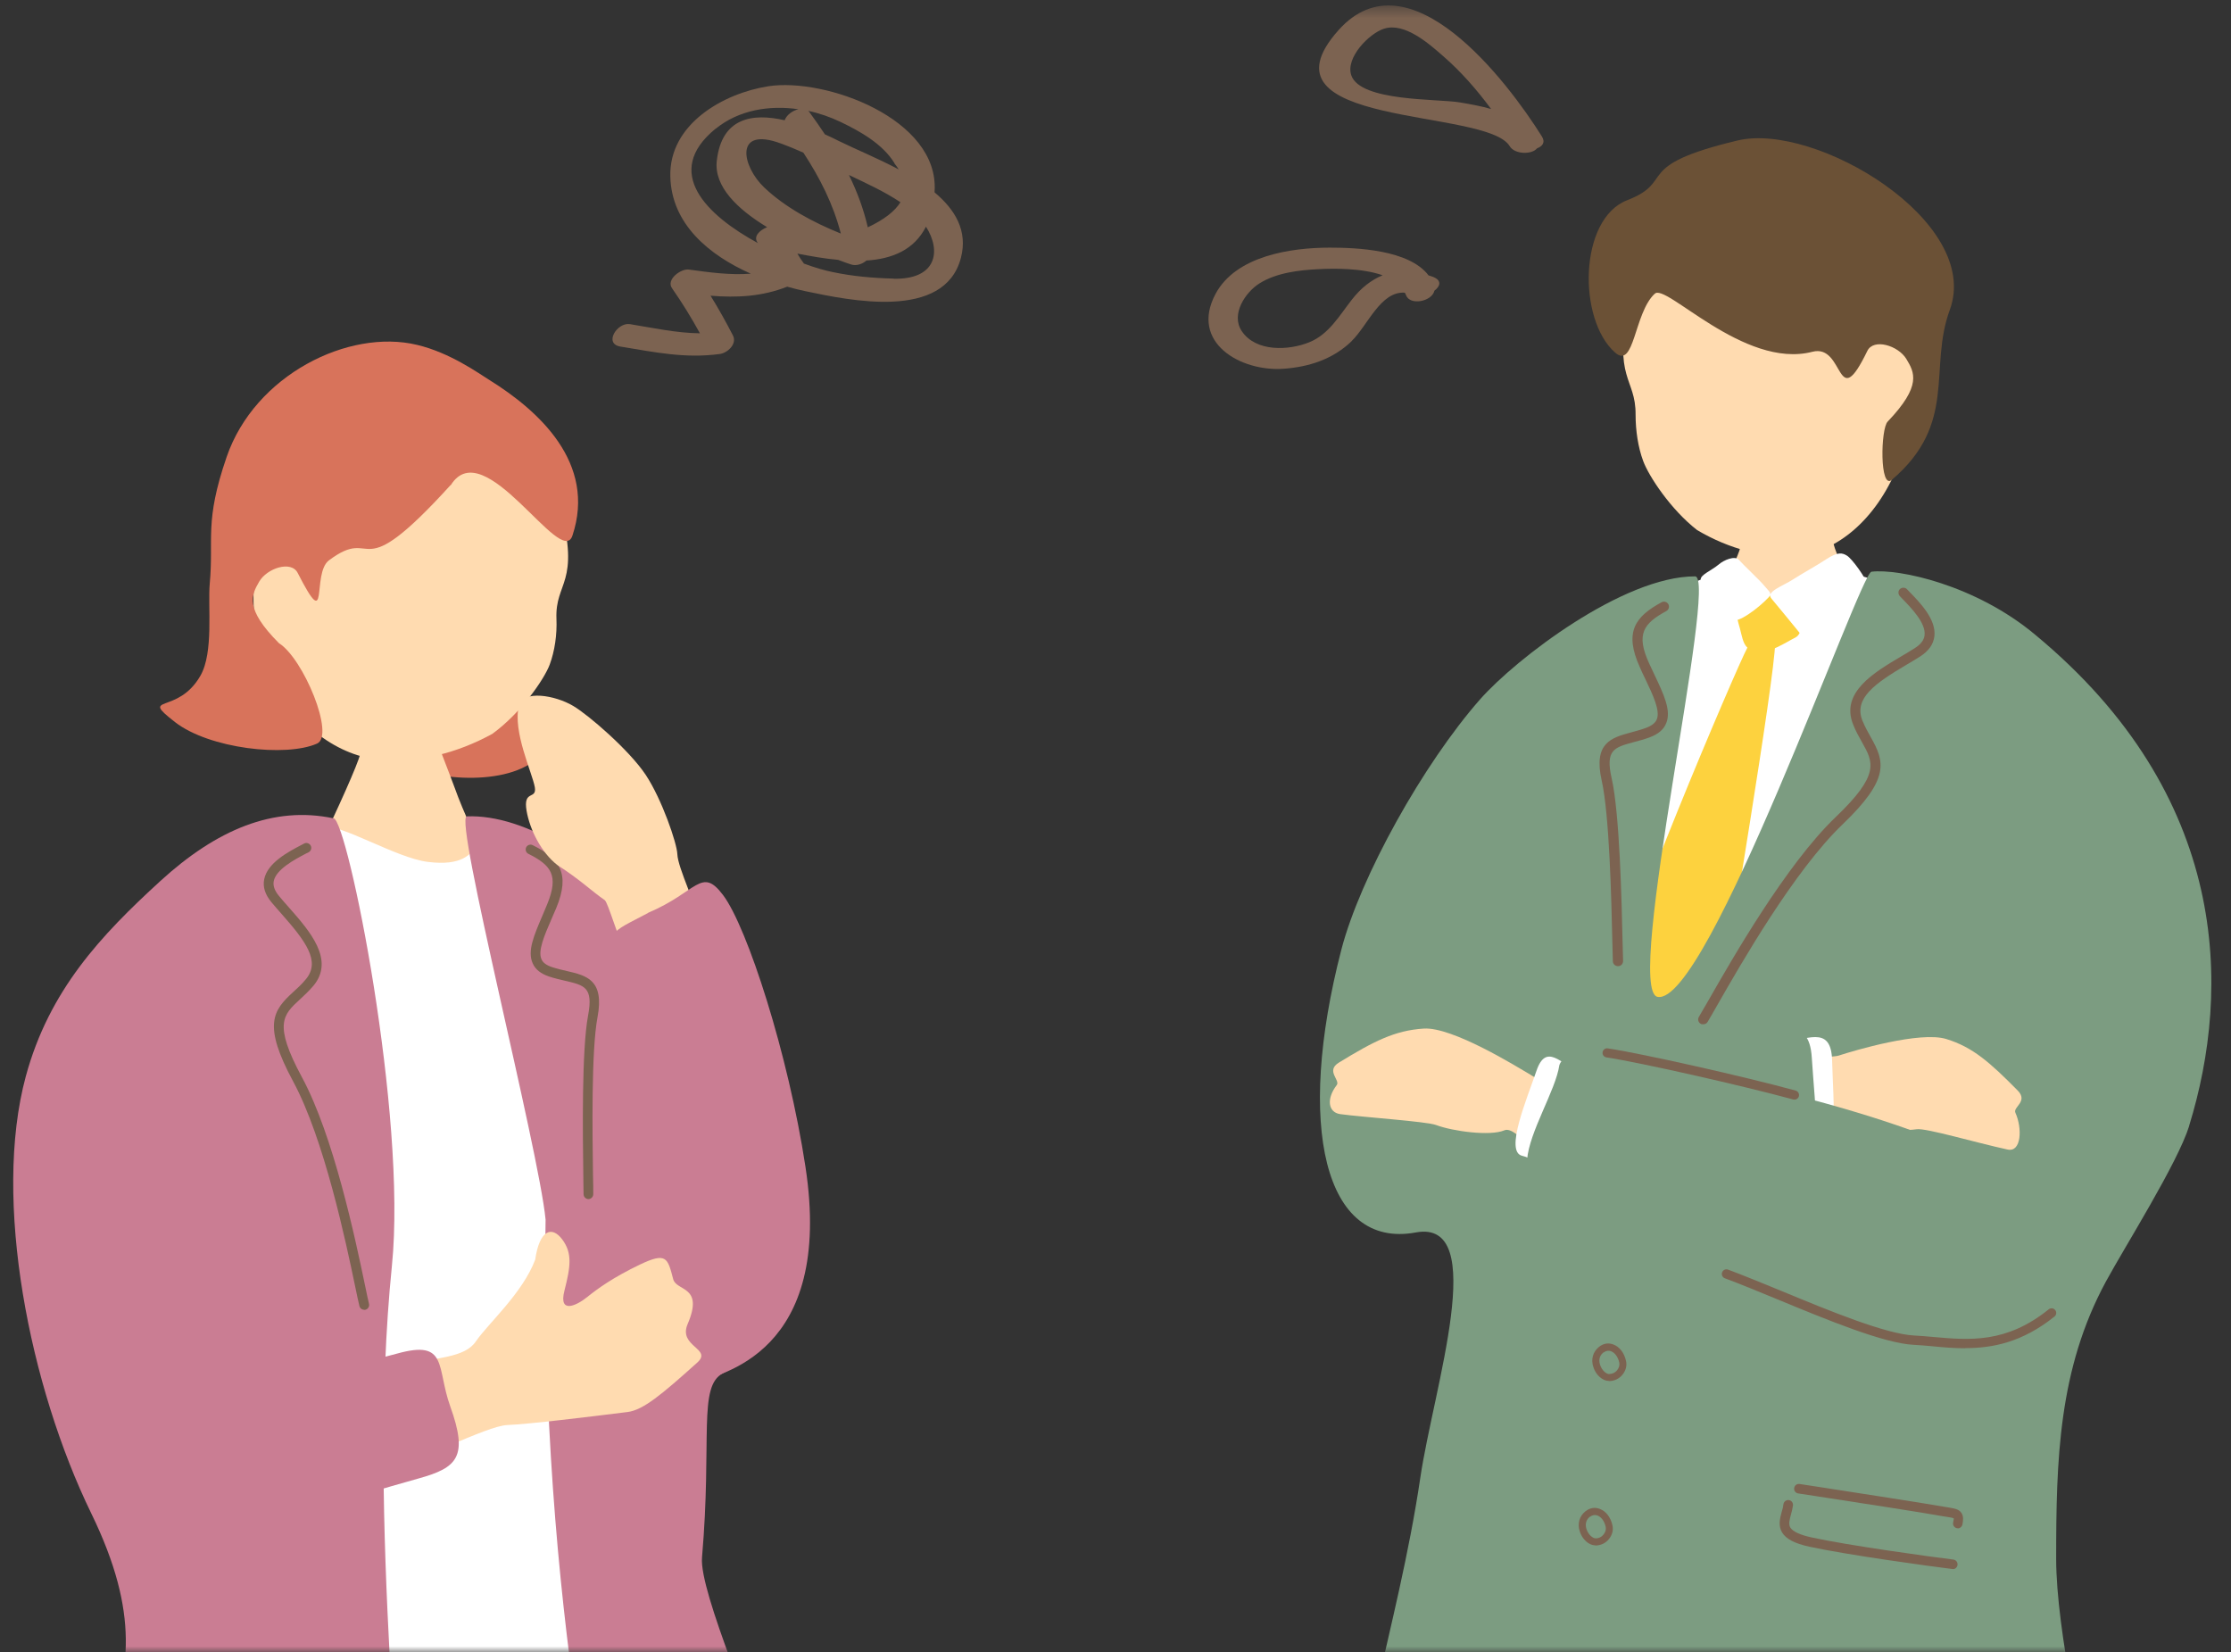 <svg width="185" height="137" viewBox="0 0 185 137" fill="none" xmlns="http://www.w3.org/2000/svg">
<rect x="0" y="0" width="185" height="137" fill="#333333" stroke="none"/>
<mask id="mask0_2252_12719" style="mask-type:alpha" maskUnits="userSpaceOnUse" x="0" y="0" width="185" height="137">
<rect y="0.453" width="185" height="136.548" fill="#D9D9D9"/>
</mask>
<g mask="url(#mask0_2252_12719)">
<path d="M44.495 62.941C41.632 65.353 35.08 64.648 32.404 62.876C26.7 59.087 38.758 56.07 40.079 53.515C41.037 51.643 42.513 52.623 43.9 55.828C44.33 56.819 41.83 58.801 44.649 60.453C46.235 61.378 47.292 61.323 44.506 62.941H44.495Z" fill="#D8735B"/>
<path d="M22.324 55.793C24.504 60.286 28.226 62.72 31.486 62.984C34.745 63.248 37.884 62.455 40.824 60.848C43.202 59.119 45.118 56.333 45.581 55.11C45.999 53.987 46.198 52.622 46.142 51.3C46.021 48.217 48.136 48.437 46.462 42.105C45.955 40.178 42.586 31.27 33.831 30.08C26.134 29.034 17.754 46.389 22.313 55.804L22.324 55.793Z" fill="#FFDBB0"/>
<path d="M37.381 40.224C40.145 35.797 46.543 47.205 47.468 44.408C49.472 38.385 44.66 34.046 40.608 31.524C39.672 30.941 37.326 29.245 34.584 28.595C28.902 27.23 21.128 31.095 18.793 37.889C16.932 43.296 17.736 44.628 17.394 48.372C17.218 50.288 17.736 54.099 16.613 56.037C14.719 59.329 11.503 57.523 14.509 59.869C17.35 62.082 23.715 62.798 26.292 61.653C27.79 60.992 25.169 54.605 23.132 53.328C20.258 50.443 20.852 49.341 21.491 48.229C22.13 47.117 24.145 46.445 24.684 47.502C27.36 52.744 25.808 47.557 27.283 46.456C31.28 43.461 29.386 49 37.37 40.212L37.381 40.224Z" fill="#D8735B"/>
<path d="M30.721 58.889C31.029 58.889 35.103 59.318 35.489 59.296C35.621 60.001 37.372 64.373 37.68 65.254C39.244 69.658 42.547 75.296 42.922 75.737C38.297 79.723 25.501 81.188 22.583 77.378C23.409 76.97 29.465 64.218 29.862 62.545C30.148 61.311 30.71 59.362 30.721 58.9V58.889Z" fill="#FFDBB0"/>
<path d="M42.367 69.073C38.535 67.488 41.178 72.179 35.474 71.463C32.809 71.133 28.228 68.248 26.697 68.545C19.385 69.976 12.238 77.454 12.205 85.206C11.798 85.371 15.894 93.443 13.868 104.862C14.022 105.82 14.088 115.775 13.879 117.548C13.538 120.422 15.399 137.733 14.21 142.677C13.02 147.621 14.65 146.663 17.667 146.619C20.685 146.575 41.475 148.337 44.757 148.084C48.038 147.831 59.909 149.196 59.953 147.754C59.986 146.63 52.454 127.778 54.315 114.575C51.474 99.026 46.904 71.419 42.356 69.085L42.367 69.073Z" fill="white"/>
<path d="M27.216 138.097C33.823 139.628 42.666 139.925 49.537 136.335C56.045 132.944 59.47 146.543 60.913 150.21C62.355 153.877 62.245 160.341 63.016 172.025C63.676 182.145 64.326 202.429 63.809 208.551C63.291 214.663 61.353 233.912 60.924 237.722C60.274 243.404 47.071 240.651 39.208 241.047C31.346 241.444 16.402 243.536 15.202 237.193C14.002 230.85 15.874 206.899 15.466 199.621C15.059 192.331 11.073 180.185 10.698 172.234C10.214 162.136 15.499 149.583 16.524 146.543C17.548 143.504 22.195 136.952 27.227 138.108L27.216 138.097Z" fill="#CA7D93"/>
<path d="M59.953 113.862C66.791 110.327 57.233 84.251 53.258 77.104C50.086 71.389 43.479 67.491 38.711 67.689C37.599 67.733 44.679 95.285 45.241 101.121C44.713 132.769 50.406 157.942 52.113 161.995C54.91 165.893 60.746 164.197 65.492 161.995C67.915 160.872 66.527 154.76 64.644 148.781C62.783 142.856 57.96 131.965 58.213 129.135C59.061 119.313 57.861 114.941 59.953 113.862Z" fill="#CA7D93"/>
<path d="M27.664 67.853C22.686 66.796 17.951 68.789 13.282 73.062C8.371 77.555 4.076 82.103 2.138 89.249C-0.637 99.512 2.457 114.984 7.567 125.478C11.663 133.892 10.683 138.638 8.855 143.923C6.917 149.528 5.816 156.477 5.21 158.977C4.021 163.921 28.875 172.642 33.313 163.668C33.918 150.795 30.34 126.337 32.498 104.952C33.764 92.432 28.842 68.095 27.664 67.842V67.853Z" fill="#CA7D93"/>
<path d="M30.201 108.608C30.201 108.608 30.267 108.608 30.3 108.597C30.52 108.542 30.652 108.321 30.597 108.101C30.52 107.804 30.41 107.242 30.256 106.515C29.485 102.826 27.679 94.193 25.025 89.293C22.657 84.899 23.483 84.139 24.86 82.873C25.212 82.554 25.608 82.179 25.994 81.728C27.778 79.58 25.675 77.191 23.979 75.264C23.681 74.933 23.395 74.603 23.131 74.284C22.767 73.843 22.624 73.436 22.701 73.05C22.9 72.081 24.43 71.266 25.355 70.782L25.598 70.661C25.796 70.551 25.873 70.308 25.763 70.11C25.652 69.912 25.41 69.835 25.212 69.945L24.981 70.066C23.869 70.65 22.184 71.542 21.909 72.896C21.776 73.535 21.986 74.174 22.503 74.801C22.767 75.121 23.065 75.451 23.362 75.792C25.322 78.017 26.611 79.701 25.366 81.188C25.025 81.606 24.662 81.937 24.309 82.256C22.646 83.776 21.765 84.954 24.309 89.667C26.897 94.468 28.692 103.025 29.452 106.67C29.606 107.418 29.727 107.98 29.804 108.288C29.848 108.476 30.013 108.597 30.201 108.597V108.608Z" fill="#7C6351"/>
<path d="M48.788 99.423C49.008 99.423 49.195 99.236 49.195 99.016C49.195 98.663 49.195 98.113 49.173 97.408C49.129 94.071 49.019 87.134 49.548 84.337C50.131 81.231 48.623 80.89 47.026 80.516C46.63 80.427 46.211 80.328 45.77 80.185C45.308 80.031 45.022 79.822 44.901 79.536C44.592 78.842 45.121 77.609 45.737 76.188C45.859 75.902 45.991 75.604 46.123 75.296C47.345 72.356 46.332 71.156 44.174 70.076C43.976 69.977 43.733 70.054 43.634 70.252C43.535 70.451 43.612 70.693 43.81 70.792C45.693 71.739 46.365 72.565 45.374 74.977C45.253 75.285 45.121 75.571 45 75.869C44.284 77.542 43.711 78.853 44.174 79.877C44.394 80.383 44.846 80.736 45.528 80.967C45.991 81.121 46.442 81.22 46.861 81.32C48.468 81.694 49.206 81.859 48.766 84.194C48.226 87.068 48.325 94.06 48.369 97.419C48.369 98.124 48.391 98.674 48.391 99.016C48.391 99.236 48.579 99.423 48.799 99.423H48.788Z" fill="#7C6351"/>
<path d="M50.152 74.646C50.681 75.01 53.291 85.944 56.693 84.722C62.232 82.729 56.253 73.182 56.165 70.803C56.132 69.922 54.898 66.299 53.555 64.262C52.211 62.225 48.798 59.273 47.52 58.525C46.012 57.633 43.38 57.203 43.038 58.481C42.477 60.606 44.14 64.075 44.349 65.275C44.525 66.343 43.358 65.44 43.666 67.235C43.941 68.81 44.888 70.693 46.221 71.728C48.115 72.939 49.073 73.897 50.163 74.646H50.152Z" fill="#FFDBB0"/>
<path d="M53.744 75.694C50.682 77.357 49.867 77.137 50.98 81.387C53.347 90.505 50.969 93.181 52.697 102.134C54.713 112.606 54.768 115.535 57.521 114.665C59.723 113.972 69.149 112.221 66.793 96.76C65.372 87.422 61.969 76.872 59.954 74.207C58.148 71.818 57.818 73.965 53.744 75.683V75.694Z" fill="#CA7D93"/>
<path d="M29.935 122.471C34.901 121.238 40.242 118.232 42.081 118.155C43.92 118.077 48.875 117.472 52.047 117.075C53.335 116.91 54.865 115.633 57.817 112.979C59.116 111.812 56.209 111.669 57.024 109.774C58.389 106.592 56.099 107.088 55.824 106.063C55.361 104.302 55.273 103.795 53.06 104.852C50.857 105.909 49.569 106.834 48.699 107.539C47.829 108.244 46.298 108.993 46.805 107.01C47.311 105.028 47.477 103.905 46.618 102.76C45.759 101.615 44.735 101.978 44.382 104.434C43.358 107.198 40.418 109.808 39.471 111.206C38.524 112.616 36.255 112.516 32.776 113.331C29.296 114.146 24.957 123.694 29.935 122.46V122.471Z" fill="#FFDBB0"/>
<path d="M37.337 116.613C36.17 113.364 37.172 111.052 32.932 112.23C26.105 114.135 21.645 113.794 19.575 114.08C14.223 114.818 10.149 103.773 7.385 104.621C4.081 105.645 4.477 129.574 14.906 127.636C24.2 125.907 28.582 124.288 34.727 122.581C37.943 121.689 38.835 120.775 37.337 116.613Z" fill="#CA7D93"/>
<path d="M157.365 38.66C155.515 43.219 152.222 45.719 149.271 46.016C146.32 46.313 143.457 45.553 140.737 43.957C138.523 42.239 136.706 39.453 136.255 38.22C135.836 37.085 135.627 35.72 135.627 34.388C135.649 31.282 133.733 31.524 135.065 25.115C135.473 23.166 135.572 19.037 143.479 17.748C150.427 16.614 166.449 23.992 157.365 38.671V38.66Z" fill="#FFDBB0"/>
<path d="M137.2 24.367C135.493 25.975 135.537 30.655 133.93 29.234C130.824 26.514 130.912 18.167 134.921 16.604C139.039 15.007 135.218 13.762 144.083 11.648C150.547 10.107 164.378 18.377 161.68 25.699C159.896 30.545 162.362 35.104 156.878 39.784C155.854 40.654 155.942 35.511 156.537 34.949C159.378 31.976 158.751 30.875 158.079 29.763C157.407 28.651 155.359 28.023 154.841 29.102C152.242 34.454 152.991 28.463 150.282 29.168C144.589 30.644 138.015 23.321 137.2 24.378V24.367Z" fill="#6B5136"/>
<path d="M150.954 38.152C150.635 38.152 146.472 38.593 146.076 38.571C145.933 39.287 144.545 44.76 144.226 45.673C142.629 50.177 137.266 54.494 138.467 55.386C143.191 59.471 152.76 61.872 155.755 57.974C157.132 55.948 152.441 46.786 152.033 45.068C151.736 43.812 150.965 38.637 150.954 38.163V38.152Z" fill="#FFDBB0"/>
<path d="M137.168 50.496C137.498 49.395 143.125 46.73 143.918 47.776C144.535 48.591 146.451 49.769 147.959 49.131C149.644 48.415 150.9 47.787 151.505 47.501C152.639 46.95 158.222 48.91 159.368 49.439C159.698 49.571 163.398 54.692 163.673 56.42C163.971 65.715 161.867 69.69 163.475 78.951C163.354 79.733 163.541 82.056 163.706 83.499C163.982 85.833 165.986 105.346 166.173 109.476C166.415 115.147 162.264 135.112 159.819 135.068C157.375 135.023 140.13 136.708 137.465 136.499C134.8 136.29 126.651 136.565 126.629 135.398C126.607 134.484 127.565 94.577 129.283 85.239C131.618 72.641 134.624 62.378 137.168 50.518V50.496Z" fill="white"/>
<path d="M148.367 50.1C147.497 49.527 147.552 49.241 146.297 49.428C145.031 49.615 143.72 50.287 144.15 51.653C144.557 52.963 144.447 53.855 145.702 54.042C146.737 54.196 148.092 53.249 148.852 52.875C149.612 52.501 149.567 50.959 148.367 50.1Z" fill="#FDD23E"/>
<path d="M154.964 48.689C154.71 47.852 153.565 46.333 153.169 46.08C152.772 45.826 152.387 45.749 151.462 46.355C150.537 46.96 149.414 47.566 148.687 48.04C147.883 48.568 146.418 49.053 146.87 49.603C147.619 50.495 148.907 52.081 149.402 52.687C149.711 53.061 151.693 51.96 153.025 51.123C154.347 50.297 155.69 50.088 154.964 48.689Z" fill="white"/>
<path d="M142.532 46.795C142.906 46.465 143.853 46.024 144.206 46.431C144.558 46.839 145.902 48.083 146.32 48.59C146.717 49.074 146.981 49.196 146.651 49.537C145.781 50.462 144.052 51.728 143.688 51.365C143.072 50.737 142.257 50.021 141.827 49.46C141.387 48.898 141.034 48.535 141.023 48.05C141.023 47.643 141.893 47.324 142.532 46.795Z" fill="white"/>
<path d="M147.197 53.338C147.175 56.19 143.123 80.328 142.836 82.2C142.561 84.072 136.615 89.027 135.337 89.578C134.06 90.14 133.873 84.689 133.906 82.035C133.939 78.94 144.037 55.265 144.874 53.745C145.711 52.237 147.142 52.27 147.197 53.327V53.338Z" fill="#FDD23E"/>
<path d="M125.419 131.765C114.088 130.081 116.125 159.835 116.169 173.864C116.18 178.951 117.028 253.623 116.4 264.525C115.861 273.896 115.795 276.583 121.444 277.508C125.089 278.114 129.615 279.633 130.342 276.77C132.654 267.608 137.984 177.046 141.662 177.046C146.254 177.046 148.764 261.607 149.403 269.018C150.097 276.968 151.385 277.023 155.339 277.156C162.65 277.409 166.956 275.944 166.637 271.264C165.734 258.072 167.474 193.157 167.474 188.466C167.474 169.382 170.359 168.589 171.306 153.459C172.165 139.705 171.306 130.642 161.858 130.928C154.204 131.16 125.408 131.765 125.408 131.765H125.419Z" fill="#7C9C81"/>
<path d="M181.525 93.356C185.037 81.992 184.894 65.991 168.784 52.645C163.839 48.493 157.43 47.128 155.184 47.403C154.226 47.524 141.584 83.5 137.444 82.652C134.636 82.08 142.52 47.8 140.56 47.789C134.603 47.778 125.694 54.627 122.732 57.986C118.041 63.315 112.799 72.686 111.225 78.754C107.447 93.345 109.804 103.597 117.402 102.187C123.569 101.053 118.867 115.137 117.777 122.515C115.905 135.223 111.423 147.281 113.977 148.261C118.492 150.001 132.797 145.035 132.643 148.977C132.477 152.974 174.752 153.327 173.53 148.261C172.913 145.695 170.502 135.3 170.502 129.233C170.502 121.062 170.689 113.53 174.631 106.251C176.184 103.388 180.577 96.439 181.536 93.345L181.525 93.356Z" fill="#7C9C81"/>
<path d="M141.101 84.921C141.101 84.921 141.034 84.899 141.012 84.877C140.814 84.756 140.759 84.503 140.88 84.304C141.045 84.029 141.332 83.534 141.717 82.862C143.633 79.514 148.104 71.685 152.223 67.743C155.912 64.219 155.339 63.206 154.403 61.543C154.161 61.113 153.885 60.629 153.665 60.067C152.597 57.413 155.405 55.751 157.662 54.418C158.059 54.187 158.433 53.956 158.786 53.735C159.281 53.416 159.545 53.075 159.59 52.667C159.711 51.654 158.466 50.388 157.728 49.628L157.541 49.43C157.387 49.264 157.387 49 157.541 48.846C157.706 48.692 157.971 48.692 158.125 48.846L158.312 49.044C159.215 49.969 160.57 51.357 160.404 52.755C160.327 53.416 159.931 53.978 159.226 54.429C158.863 54.66 158.477 54.892 158.081 55.123C155.482 56.664 153.698 57.898 154.436 59.748C154.645 60.254 154.887 60.695 155.13 61.124C156.264 63.129 156.759 64.549 152.806 68.337C148.776 72.191 144.338 79.955 142.444 83.269C142.059 83.952 141.761 84.459 141.596 84.734C141.497 84.899 141.288 84.965 141.112 84.91L141.101 84.921Z" fill="#7C6351"/>
<path d="M134.172 80.108C133.941 80.108 133.754 79.943 133.743 79.711C133.732 79.359 133.721 78.786 133.699 78.06C133.622 74.646 133.456 67.554 132.818 64.724C132.102 61.575 133.633 61.167 135.251 60.727C135.648 60.617 136.077 60.507 136.518 60.341C136.98 60.165 137.266 59.934 137.388 59.637C137.674 58.921 137.09 57.676 136.408 56.245C136.264 55.959 136.121 55.65 135.989 55.342C134.635 52.38 135.615 51.113 137.784 49.935C137.982 49.825 138.236 49.902 138.346 50.1C138.456 50.299 138.379 50.552 138.18 50.662C136.286 51.697 135.637 52.567 136.749 55.001C136.892 55.309 137.035 55.606 137.167 55.893C137.96 57.566 138.599 58.899 138.169 59.956C137.96 60.485 137.52 60.859 136.826 61.123C136.364 61.3 135.901 61.421 135.483 61.531C133.853 61.971 133.104 62.169 133.644 64.537C134.304 67.455 134.469 74.602 134.547 78.038C134.569 78.753 134.58 79.326 134.591 79.678C134.591 79.91 134.425 80.097 134.194 80.108H134.172Z" fill="#7C6351"/>
<path d="M133.426 114.499C133.426 114.499 133.404 114.499 133.393 114.499C132.875 114.488 132.335 114.004 132.126 113.354C131.906 112.704 132.093 112.077 132.6 111.669C132.952 111.394 133.36 111.317 133.767 111.471C134.296 111.658 134.692 112.176 134.835 112.847C134.923 113.233 134.813 113.651 134.538 113.982C134.263 114.323 133.855 114.51 133.426 114.51V114.499ZM132.963 112.132C132.534 112.473 132.6 112.925 132.688 113.178C132.831 113.618 133.183 113.916 133.415 113.927C133.69 113.927 133.932 113.816 134.097 113.607C134.252 113.42 134.318 113.189 134.274 112.98C134.174 112.506 133.899 112.143 133.58 112.033C133.371 111.955 133.161 112 132.974 112.143L132.963 112.132Z" fill="#7C6351"/>
<path d="M132.301 128.132C132.301 128.132 132.279 128.132 132.268 128.132C131.75 128.121 131.21 127.636 131.001 126.987C130.781 126.337 130.968 125.698 131.475 125.302C131.827 125.027 132.246 124.95 132.642 125.104C133.171 125.291 133.567 125.809 133.71 126.48C133.798 126.866 133.688 127.284 133.413 127.614C133.138 127.956 132.73 128.143 132.301 128.143V128.132ZM131.838 125.753C131.409 126.095 131.475 126.557 131.563 126.8C131.706 127.24 132.058 127.537 132.29 127.548C132.576 127.559 132.807 127.438 132.972 127.229C133.127 127.042 133.193 126.811 133.149 126.601C133.049 126.128 132.774 125.764 132.455 125.654C132.246 125.577 132.036 125.621 131.849 125.764L131.838 125.753Z" fill="#7C6351"/>
<path d="M161.948 130.103C162.135 130.103 162.3 129.949 162.322 129.751C162.344 129.531 162.19 129.332 161.981 129.31C160.263 129.101 153.249 128.143 150.209 127.471C149.251 127.262 148.668 126.987 148.458 126.657C148.293 126.381 148.392 126.007 148.513 125.566C148.58 125.324 148.646 125.071 148.679 124.818C148.701 124.597 148.546 124.399 148.326 124.377C148.117 124.355 147.908 124.509 147.886 124.729C147.864 124.939 147.809 125.148 147.743 125.357C147.599 125.886 147.434 126.491 147.776 127.064C148.106 127.604 148.822 127.978 150.033 128.242C153.105 128.914 160.153 129.883 161.882 130.092C161.904 130.092 161.926 130.092 161.948 130.092V130.103Z" fill="#7C6351"/>
<path d="M162.356 126.722C162.532 126.722 162.697 126.579 162.73 126.402C162.807 126.006 162.818 125.687 162.642 125.433C162.433 125.136 162.103 125.081 161.596 124.993L161.255 124.938C159.9 124.696 153.756 123.738 150.815 123.286L149.23 123.044C149.009 123.011 148.811 123.154 148.778 123.374C148.745 123.594 148.888 123.793 149.109 123.826L150.694 124.068C153.645 124.519 159.768 125.466 161.123 125.72L161.475 125.775C161.695 125.808 161.948 125.852 162.014 125.896C162.014 125.896 162.014 125.962 161.959 126.248C161.915 126.468 162.059 126.667 162.279 126.711C162.312 126.711 162.334 126.711 162.367 126.711L162.356 126.722Z" fill="#7C6351"/>
<path d="M152.485 87.518C153.729 87.111 159.235 85.47 161.404 86.153C163.574 86.824 164.983 88.058 167.318 90.425C168.199 91.328 166.91 91.791 167.119 92.253C167.703 93.541 167.626 95.557 166.481 95.314C163.827 94.742 159.719 93.519 158.938 93.63C157.55 93.828 153.377 93.707 152.407 92.969C151.56 92.33 150.293 92.749 148.289 93.068C143.135 93.178 144.699 88.234 149.071 87.628C150.943 87.672 152.176 87.628 152.485 87.518Z" fill="#FFDBB0"/>
<path d="M147.706 86.396C149.688 86.352 151.846 84.843 151.923 87.926C152 91.01 152.562 96.868 150.69 96.582C148.818 96.295 146.682 97.661 146.318 95.789C145.955 93.917 145.911 86.44 147.706 86.396Z" fill="white"/>
<path d="M144.898 85.679C147.376 85.712 150.019 84.005 150.239 87.705C150.459 91.405 151.417 98.464 149.061 98.046C146.704 97.627 144.083 99.158 143.555 96.9C143.026 94.643 142.641 85.657 144.887 85.69L144.898 85.679Z" fill="#7C9C81"/>
<path d="M126.946 89.128C125.735 88.423 120.449 85.13 118.059 85.284C115.659 85.439 113.941 86.32 111.023 88.104C109.911 88.786 111.155 89.557 110.847 89.965C109.966 91.11 110.131 92.233 111.133 92.376C112.961 92.629 118.28 92.982 119.083 93.279C120.482 93.808 123.587 94.215 124.744 93.72C125.768 93.279 127.882 96.638 129.897 97.442C131.582 97.684 132.628 93.51 131.263 92.233C129.787 90.857 127.232 89.293 126.935 89.128H126.946Z" fill="#FFDBB0"/>
<path d="M130.921 88.861C129.457 88.234 128.212 86.428 127.408 88.784C126.605 91.141 124.755 95.49 126.219 95.832C127.684 96.173 128.939 97.858 129.666 96.526C130.393 95.193 132.243 89.423 130.921 88.861Z" fill="white"/>
<path d="M161.426 111.36C167.791 110.722 167.119 111.625 170.444 105.194C174.948 96.483 149.28 90.999 144.754 89.755C138.785 88.103 130.02 86.022 129.304 88.323C128.996 90.416 126.804 93.841 126.628 96.175C126.463 98.41 132.982 102.232 139.281 104.313C150.227 107.936 157.472 111.768 161.415 111.371L161.426 111.36Z" fill="#7C9C81"/>
<path d="M162.955 111.789C162.008 111.789 161.105 111.712 160.235 111.624C159.707 111.58 159.178 111.525 158.661 111.503C156.194 111.371 151.525 109.444 147.395 107.737C145.788 107.076 144.279 106.449 143.024 105.986C142.826 105.909 142.726 105.689 142.804 105.491C142.881 105.292 143.101 105.193 143.299 105.27C144.565 105.744 146.096 106.371 147.704 107.032C151.767 108.717 156.381 110.611 158.716 110.732C159.233 110.754 159.773 110.809 160.312 110.853C163.286 111.118 166.358 111.404 169.882 108.563C170.047 108.431 170.289 108.453 170.421 108.618C170.554 108.783 170.531 109.025 170.366 109.158C167.701 111.294 165.246 111.778 162.977 111.778L162.955 111.789Z" fill="#7C6351"/>
<path d="M148.804 91.175C148.804 91.175 148.738 91.175 148.705 91.164C144.564 90.03 135.887 88.07 133.211 87.674C133.002 87.64 132.858 87.453 132.891 87.244C132.924 87.035 133.112 86.892 133.321 86.925C136.063 87.332 144.652 89.259 148.903 90.426C149.101 90.481 149.222 90.691 149.167 90.9C149.123 91.065 148.969 91.175 148.804 91.175Z" fill="#7C6351"/>
<path d="M77.499 15.864C77.499 15.864 77.499 15.919 77.499 15.952C79.194 17.372 80.273 19.134 79.679 21.392C78.302 26.6 70.429 24.905 66.795 24.145C66.299 24.046 65.793 23.913 65.275 23.77C63.183 24.596 61.091 24.695 58.921 24.519C59.582 25.587 60.199 26.689 60.782 27.823C61.135 28.527 60.32 29.276 59.67 29.353C56.818 29.739 54.274 29.199 51.455 28.737C50.024 28.506 51.191 26.7 52.237 26.876C54.186 27.195 56.091 27.613 58.04 27.636C57.336 26.358 56.576 25.114 55.728 23.902C55.21 23.176 56.466 22.262 57.115 22.35C58.877 22.592 60.573 22.823 62.258 22.691C58.778 21.149 55.673 18.562 55.585 14.63C55.475 10.281 59.989 7.737 63.7 7.153C68.447 6.416 77.884 9.862 77.499 15.864ZM74.173 13.529C73.182 11.922 71.321 10.886 69.691 10.105C68.854 9.708 67.951 9.389 67.015 9.191C67.059 9.224 67.103 9.268 67.136 9.323C67.577 9.928 68.006 10.534 68.403 11.14C68.821 11.327 69.218 11.514 69.581 11.701C70.902 12.351 72.752 13.111 74.525 14.047C74.415 13.882 74.305 13.716 74.162 13.54L74.173 13.529ZM64.758 11.899C60.837 10.446 61.52 13.794 63.37 15.544C65.11 17.196 67.412 18.43 69.724 19.366C69.096 16.932 67.995 14.763 66.619 12.659C66.013 12.384 65.396 12.131 64.769 11.899H64.758ZM74.668 16.767C73.347 15.886 71.849 15.203 70.396 14.509C71.067 15.875 71.607 17.317 71.96 18.848C73.314 18.209 74.206 17.516 74.668 16.767ZM74.074 23.11C77.664 23.198 78.082 20.819 76.783 18.793C75.803 20.731 73.964 21.469 71.849 21.601C71.497 21.909 70.99 22.064 70.583 21.931C70.275 21.832 69.9 21.7 69.504 21.546C68.37 21.447 67.224 21.238 66.123 21.028C66.288 21.315 66.465 21.59 66.663 21.854C67.588 22.196 68.425 22.438 69.052 22.559C70.715 22.911 72.389 23.055 74.074 23.099V23.11ZM59.329 10.677C54.913 14.289 58.613 17.857 62.853 20.159C62.412 19.619 62.985 19.09 63.612 18.837C61.179 17.361 59.186 15.478 59.439 13.32C59.846 9.752 62.39 9.356 65.066 9.972C65.209 9.554 65.705 9.169 66.211 9.058C63.789 8.706 61.256 9.114 59.329 10.688V10.677Z" fill="#7C6351"/>
<path d="M125.188 12.122C125.607 12.816 127.038 12.827 127.457 12.298C127.897 12.133 128.172 11.803 127.853 11.307C125.012 6.77 116.83 -4.032 110.994 2.498C103.726 10.636 123.294 8.929 125.188 12.122ZM114.782 2.377C116.478 1.837 118.504 3.632 119.649 4.634C121.136 5.922 122.457 7.431 123.647 9.039C122.777 8.785 121.874 8.631 121.037 8.488C119.187 8.18 112.8 8.433 112.051 6.242C111.556 4.777 113.549 2.762 114.771 2.377H114.782Z" fill="#7C6351"/>
<path d="M112.073 28.286C113.428 26.975 114.474 24.134 116.489 24.266C116.522 24.332 116.566 24.398 116.588 24.465C116.907 25.367 118.746 25.004 118.945 24.101C119.418 23.749 119.583 23.264 118.856 22.967C118.724 22.912 118.592 22.879 118.46 22.835C116.841 20.698 112.481 20.533 110.267 20.533C107.052 20.533 102.493 21.205 100.797 24.365C98.639 28.407 102.878 30.829 106.435 30.576C108.56 30.422 110.531 29.783 112.084 28.286H112.073ZM102.966 27.449C102.041 26.061 103.275 24.222 104.442 23.495C105.851 22.614 107.723 22.394 109.342 22.317C110.586 22.251 112.932 22.218 114.65 22.824C113.714 23.209 112.855 23.87 112.095 24.85C111.071 26.16 110.201 27.702 108.604 28.363C106.875 29.078 104.134 29.2 102.966 27.449Z" fill="#7C6351"/>
</g>
</svg>
